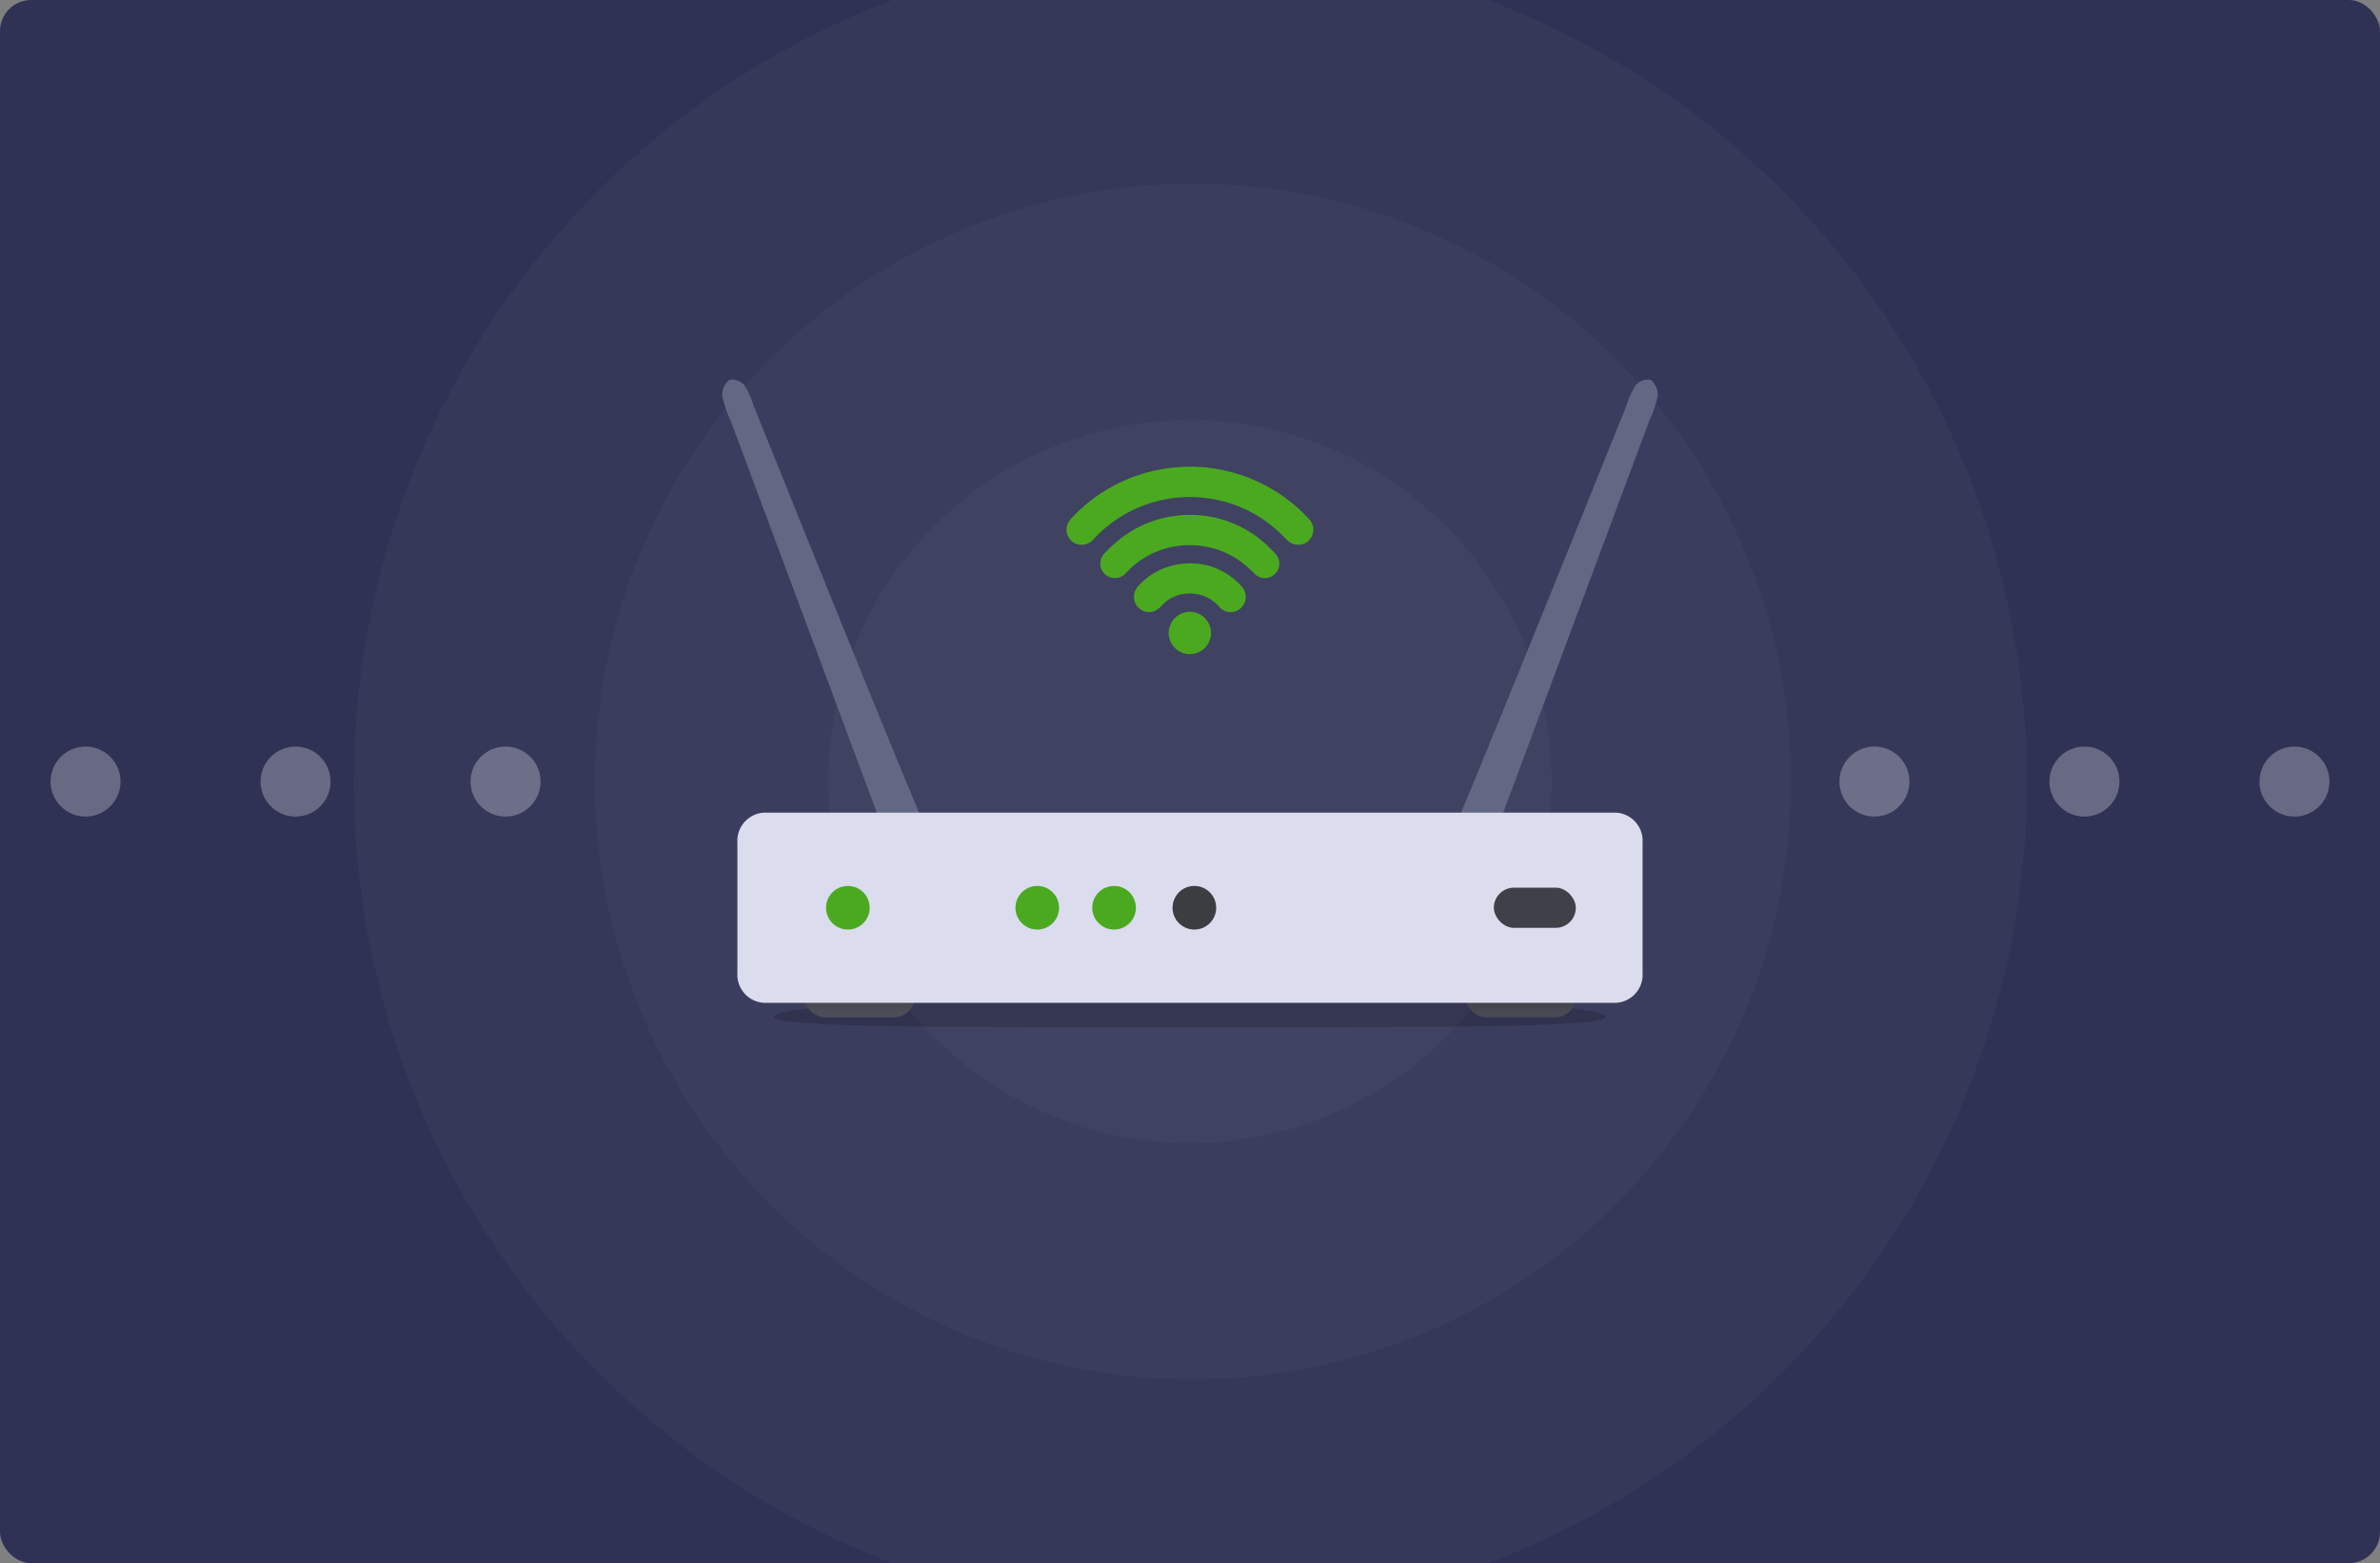 <svg xmlns="http://www.w3.org/2000/svg" xmlns:xlink="http://www.w3.org/1999/xlink" width="306" height="201" viewBox="0 0 306 201">
  <rect x="0" y="0" width="306" height="201" fill="#808080" stroke="none"/>
  <defs>
    <clipPath id="clip-path">
      <rect id="Rectangle_3854" data-name="Rectangle 3854" width="306" height="201" rx="4" transform="translate(3690 556)" fill="#fff"/>
    </clipPath>
    <clipPath id="clip-path-2">
      <rect id="Rectangle_39008" data-name="Rectangle 39008" width="306" height="201" rx="4" transform="translate(-45.499 7.041)" fill="#2f3254"/>
    </clipPath>
    <linearGradient id="linear-gradient" x1="0.483" y1="4.193" x2="0.501" y2="0.288" gradientUnits="objectBoundingBox">
      <stop offset="0" stop-color="#8c92ac"/>
      <stop offset="1" stop-color="#404048"/>
    </linearGradient>
    <linearGradient id="linear-gradient-2" x1="0.482" y1="4.381" x2="0.5" y2="0.476" xlink:href="#linear-gradient"/>
    <linearGradient id="linear-gradient-3" x1="0.752" y1="-14.101" x2="0.539" y2="-1.773" xlink:href="#linear-gradient"/>
  </defs>
  <g id="Group_37097" data-name="Group 37097" transform="translate(-807 -2230)">
    <g id="Group_37004" data-name="Group 37004" transform="translate(-2883 1674)">
      <rect id="Rectangle_3852" data-name="Rectangle 3852" width="306" height="201" rx="4" transform="translate(3690 556)" fill="#2f3254"/>
      <g id="Group_37000" data-name="Group 37000" transform="translate(3735.499 548.959)" opacity="0.242">
        <g id="Mask_Group_7" data-name="Mask Group 7" clip-path="url(#clip-path-2)">
          <path id="Path_551" data-name="Path 551" d="M515.345,155.689a107.54,107.54,0,1,0-107.53,107.557A107.53,107.53,0,0,0,515.345,155.689Z" transform="translate(-300.265 -48.164)" fill="#f8f9fa" opacity="0.142"/>
        </g>
      </g>
      <g id="Group_37001" data-name="Group 37001" transform="translate(3766.5 579.624)" opacity="0.271">
        <path id="Path_551-2" data-name="Path 551" d="M454.016,125.029a76.875,76.875,0,1,0-76.869,76.888A76.868,76.868,0,0,0,454.016,125.029Z" transform="translate(-300.265 -48.164)" fill="#f8f9fa" opacity="0.101"/>
      </g>
      <g id="Group_36999" data-name="Group 36999" transform="translate(3796.5 610.007)">
        <path id="Path_551-3" data-name="Path 551" d="M393.252,94.651a46.493,46.493,0,1,0-46.489,46.5A46.489,46.489,0,0,0,393.252,94.651Z" transform="translate(-300.265 -48.164)" fill="#f8f9fa" opacity="0.029"/>
      </g>
      <g id="Group_37012" data-name="Group 37012" transform="translate(3782.855 604.791)">
        <path id="Path_99001" data-name="Path 99001" d="M1000.353,2602.281c-10.656.494-17.543,1.2-17.543,1.989,0,1.493,23.789,1.335,53.392,1.335s53.6.158,53.6-1.335c0-.8-7.25-1.52-18.235-2.015.668-1.673,1.758-7.36,3.074-11.088,1.016-2.876-61.994-.908-76.4-.454C996.413,2590.771,1001.346,2601.383,1000.353,2602.281Z" transform="translate(-976.163 -2522.33)" opacity="0.173"/>
        <g id="Group_37011" data-name="Group 37011" transform="translate(0 0)">
          <g id="Group_37007" data-name="Group 37007" transform="translate(10.463 76.497)">
            <rect id="Rectangle_3855" data-name="Rectangle 3855" width="14.342" height="5.519" rx="2.76" fill="url(#linear-gradient)"/>
            <rect id="Rectangle_3856" data-name="Rectangle 3856" width="14.342" height="5.519" rx="2.76" transform="translate(85.02)" fill="url(#linear-gradient-2)"/>
          </g>
          <g id="Group_37010" data-name="Group 37010" transform="translate(0 0)">
            <g id="Group_37008" data-name="Group 37008">
              <path id="Path_99002" data-name="Path 99002" d="M1846.88,1014.448a14.259,14.259,0,0,1-1.078,3.205q-9.421,25.27-18.841,50.54c-.236.632-.369,1.313-.725,2.608,4.727,0,9.116-.013,13.5,0l.563,0H1766.7c17.024-.085,34.049.054,51.072-.082a5.23,5.23,0,0,0,3.887-2.806c7.186-17.33,14.167-34.77,21.2-52.18a10.148,10.148,0,0,1,1.211-2.665,2.012,2.012,0,0,1,1.917-.644A2.5,2.5,0,0,1,1846.88,1014.448Z" transform="translate(-1726.599 -1012.357)" fill="#626883"/>
              <path id="Path_99003" data-name="Path 99003" d="M827.042,1014.448a14.244,14.244,0,0,0,1.078,3.205q9.421,25.27,18.841,50.54c.235.632.369,1.313.725,2.608-4.727,0-9.116-.013-13.5,0l-.563,0h73.607c-17.024-.085-34.049.054-51.073-.082a5.23,5.23,0,0,1-3.886-2.806c-7.187-17.33-14.167-34.77-21.2-52.18a10.137,10.137,0,0,0-1.212-2.665,2.011,2.011,0,0,0-1.917-.644A2.5,2.5,0,0,0,827.042,1014.448Z" transform="translate(-827.034 -1012.357)" fill="#626883"/>
            </g>
            <path id="Path_99004" data-name="Path 99004" d="M985.84,2342.346H876.177a3.622,3.622,0,0,1-3.359-3.82v-16.81a3.622,3.622,0,0,1,3.359-3.82H985.84a3.622,3.622,0,0,1,3.359,3.82v16.81A3.622,3.622,0,0,1,985.84,2342.346Z" transform="translate(-870.864 -2262.188)" fill="#dbdced"/>
            <ellipse id="Ellipse_522" data-name="Ellipse 522" cx="2.805" cy="2.805" rx="2.805" ry="2.805" transform="translate(13.351 65.128)" fill="#4ba920"/>
            <ellipse id="Ellipse_523" data-name="Ellipse 523" cx="2.805" cy="2.805" rx="2.805" ry="2.805" transform="translate(37.703 65.128)" fill="#4ba920"/>
            <ellipse id="Ellipse_524" data-name="Ellipse 524" cx="2.805" cy="2.805" rx="2.805" ry="2.805" transform="translate(47.578 65.128)" fill="#4ba920"/>
            <ellipse id="Ellipse_525" data-name="Ellipse 525" cx="2.805" cy="2.805" rx="2.805" ry="2.805" transform="translate(57.902 65.128)" fill="#3a3e40"/>
            <rect id="Rectangle_3857" data-name="Rectangle 3857" width="10.539" height="5.17" rx="2.585" transform="translate(99.211 65.348)" fill="url(#linear-gradient-3)"/>
          </g>
        </g>
      </g>
      <g id="Group_37016" data-name="Group 37016" transform="translate(1985.119 -955.8)">
        <path id="Path_99005" data-name="Path 99005" d="M1869.467,1577.392c0,.171,0,.334.005.505-.022.088-.043.176-.066.264a1.937,1.937,0,0,1-3.163.959c-.515-.467-.988-.98-1.51-1.437a16.6,16.6,0,0,0-8.258-3.965,16.846,16.846,0,0,0-15.275,5.183,2.056,2.056,0,0,1-1.164.68,1.944,1.944,0,0,1-2.26-1.548.954.954,0,0,0-.034-.1v-.518a2.4,2.4,0,0,1,.652-1.237,20.714,20.714,0,0,1,13.455-6.526,19.908,19.908,0,0,1,5.986.359,20.818,20.818,0,0,1,10.985,6.186,2.2,2.2,0,0,1,.568.91C1869.416,1577.2,1869.441,1577.3,1869.467,1577.392Z" transform="translate(4.267 2.242)" fill="#4ba920"/>
        <path id="Path_99006" data-name="Path 99006" d="M1958.542,1725.387a14.423,14.423,0,0,1,10.318,4.624c.086.089.174.177.265.26a1.874,1.874,0,0,1,.116,2.647,1.834,1.834,0,0,1-2.638.088,16,16,0,0,0-1.976-1.717,10.848,10.848,0,0,0-5.088-1.924,11.061,11.061,0,0,0-9.5,3.471,1.888,1.888,0,0,1-2.435.4,1.852,1.852,0,0,1-.377-2.866,19.008,19.008,0,0,1,2.1-1.94,14.584,14.584,0,0,1,6.416-2.828A16.639,16.639,0,0,1,1958.542,1725.387Z" transform="translate(-100.368 -147.381)" fill="#4ba920"/>
        <path id="Path_99007" data-name="Path 99007" d="M2055.587,1886.463a2.043,2.043,0,0,1,.645-1.448,8.662,8.662,0,0,1,5.18-2.725,8.788,8.788,0,0,1,7.866,2.693,2.172,2.172,0,0,1,.666,1.263,1.954,1.954,0,0,1-1.131,2.031,1.915,1.915,0,0,1-2.232-.473,4.817,4.817,0,0,0-3.187-1.705,4.877,4.877,0,0,0-4.266,1.526,2.443,2.443,0,0,1-1.068.749A1.951,1.951,0,0,1,2055.587,1886.463Z" transform="translate(-204.911 -297.942)" fill="#4ba920"/>
        <path id="Path_99008" data-name="Path 99008" d="M2170.565,2044.206a2.72,2.72,0,1,1,2.727-2.708A2.711,2.711,0,0,1,2170.565,2044.206Z" transform="translate(-312.711 -448.293)" fill="#4ba920"/>
      </g>
    </g>
    <circle id="Ellipse_526" data-name="Ellipse 526" cx="4.5" cy="4.5" r="4.5" transform="translate(813.5 2326)" fill="#fff" opacity="0.275"/>
    <circle id="Ellipse_527" data-name="Ellipse 527" cx="4.5" cy="4.5" r="4.5" transform="translate(840.5 2326)" fill="#fff" opacity="0.275"/>
    <circle id="Ellipse_528" data-name="Ellipse 528" cx="4.5" cy="4.5" r="4.5" transform="translate(867.5 2326)" fill="#fff" opacity="0.275"/>
    <circle id="Ellipse_529" data-name="Ellipse 529" cx="4.5" cy="4.5" r="4.5" transform="translate(1043.5 2326)" fill="#fff" opacity="0.275"/>
    <circle id="Ellipse_530" data-name="Ellipse 530" cx="4.5" cy="4.5" r="4.5" transform="translate(1070.5 2326)" fill="#fff" opacity="0.275"/>
    <circle id="Ellipse_531" data-name="Ellipse 531" cx="4.5" cy="4.5" r="4.5" transform="translate(1097.5 2326)" fill="#fff" opacity="0.275"/>
  </g>
</svg>

